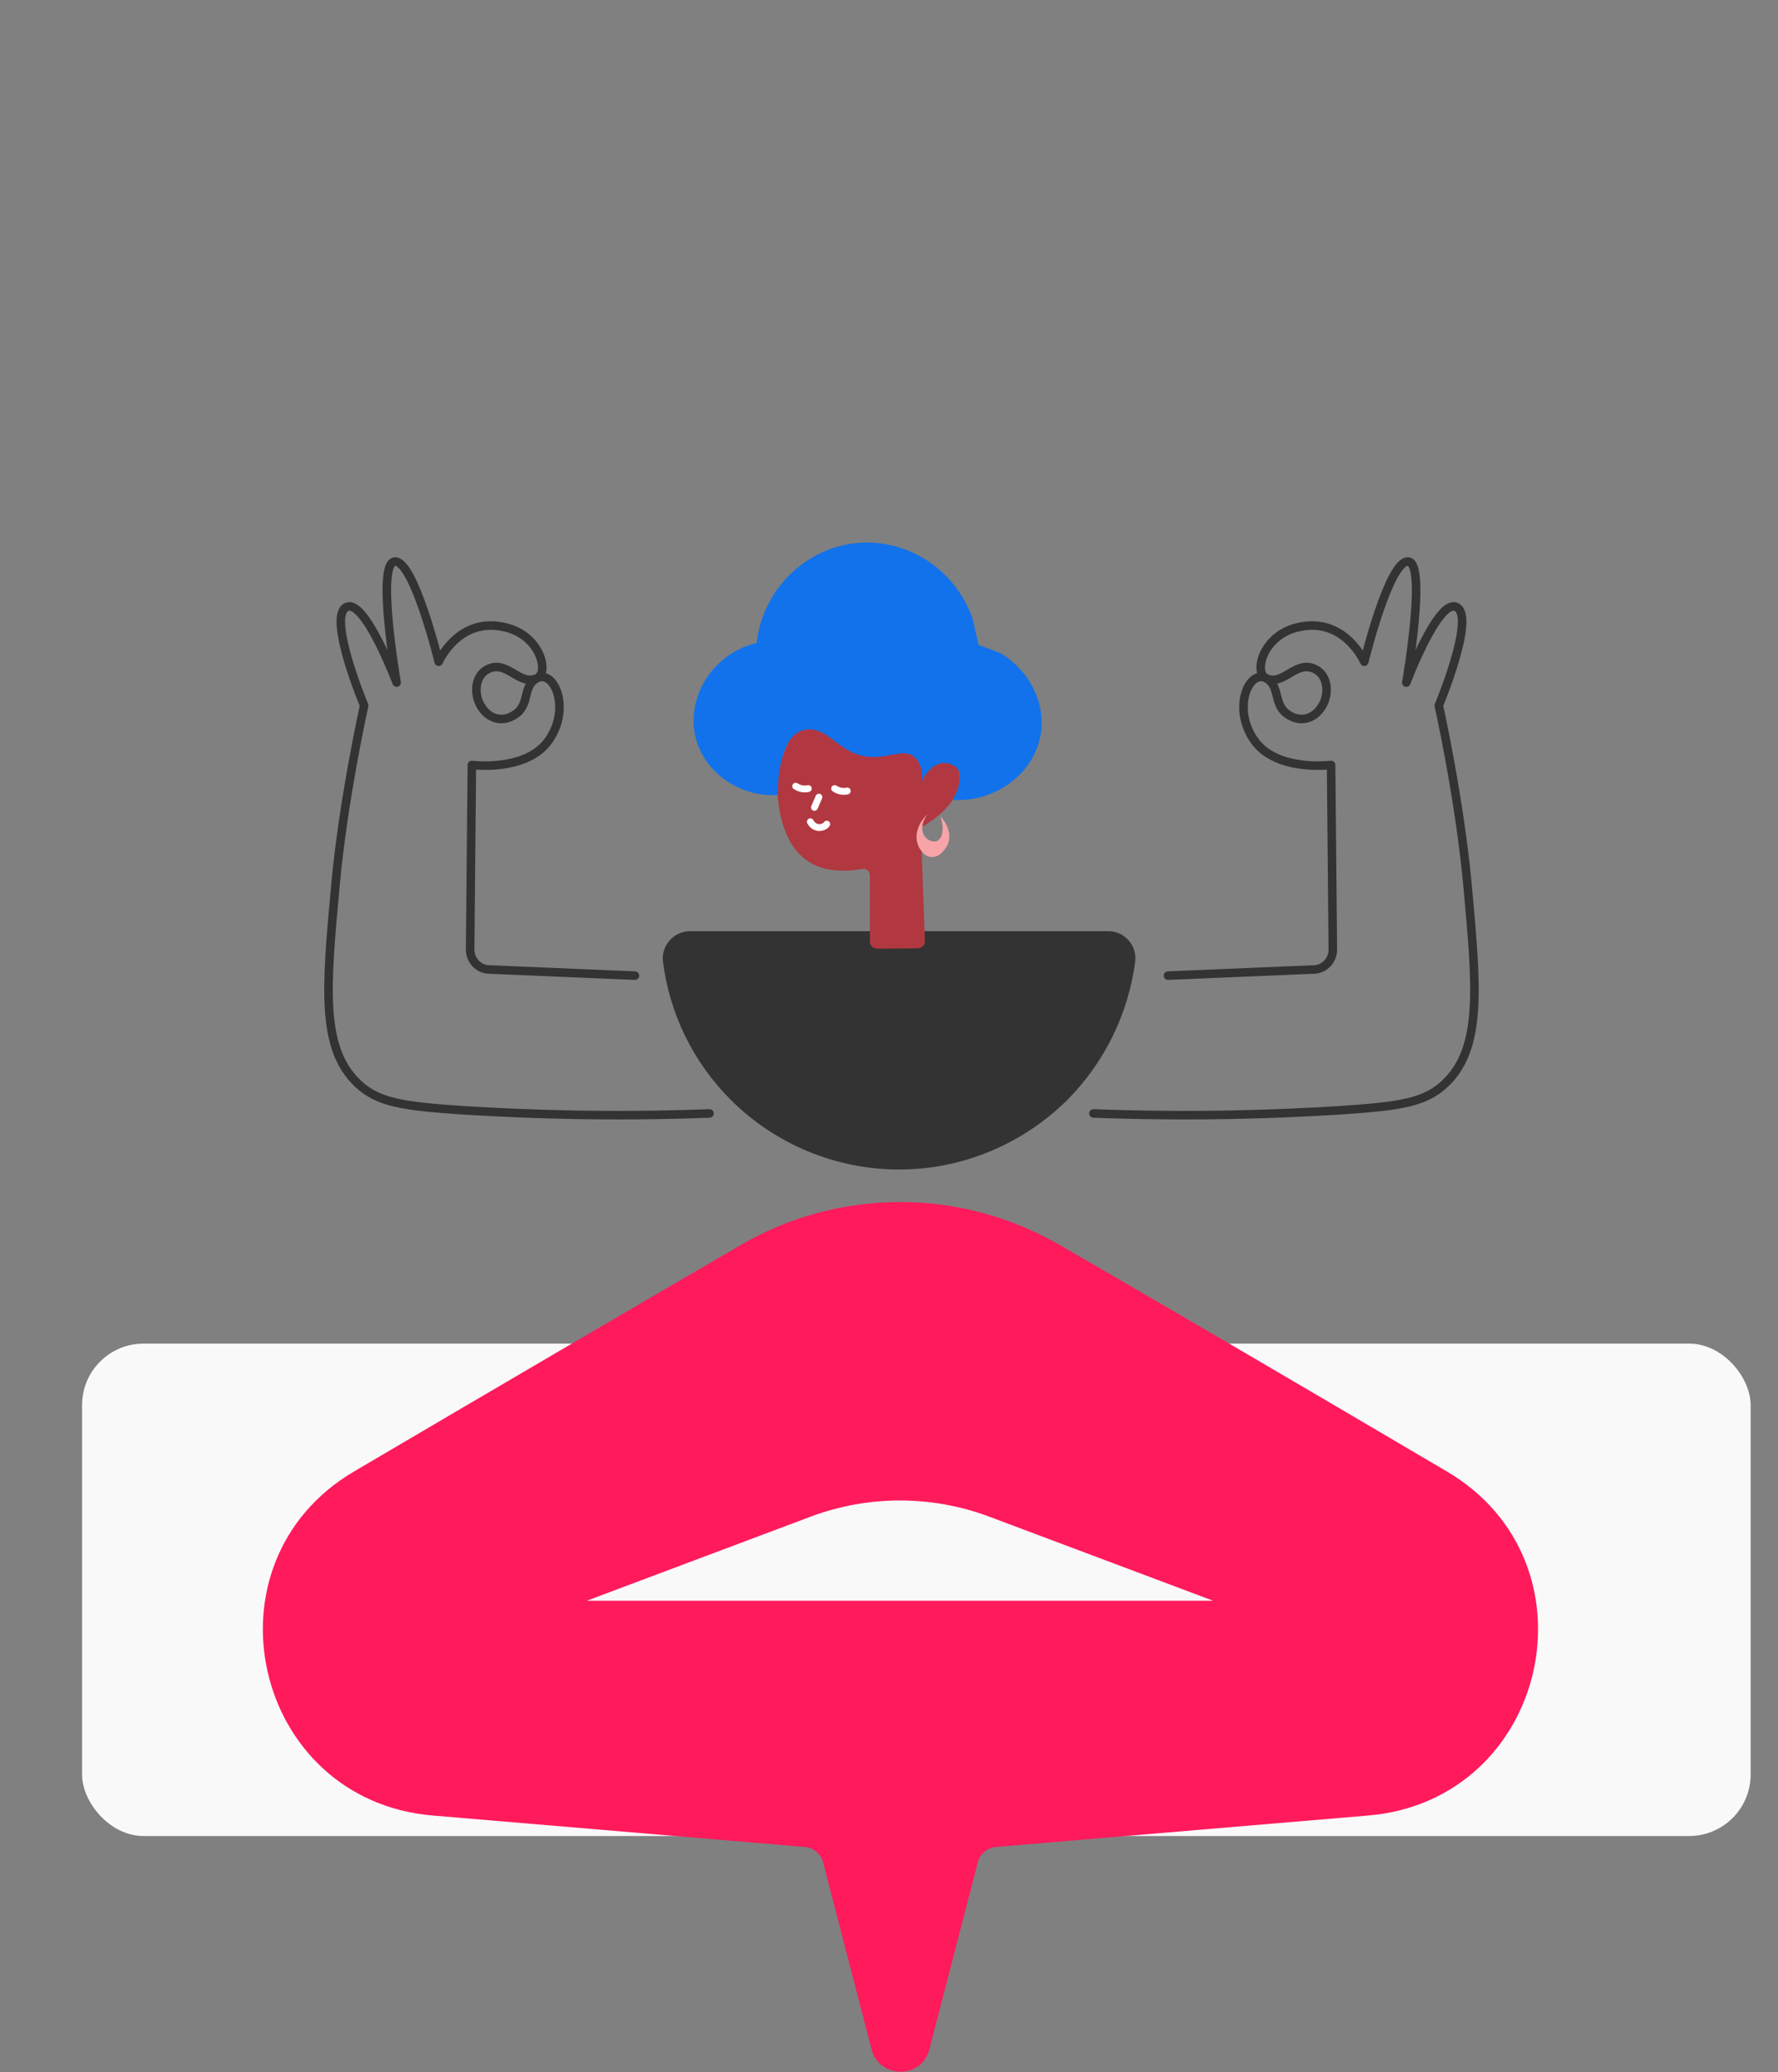 <svg width="520" height="606" viewBox="0 0 520 606" fill="none" xmlns="http://www.w3.org/2000/svg">
<rect x="0" y="0" width="520" height="606" fill="#808080" stroke="none"/>
<g clip-path="url(#clip0_5883_60282)">
<path d="M324.1 272.3C328.9 272.3 332.6 276.5 332 281.2C330 296.4 323.1 310.6 312.2 321.6C299.1 334.6 281.4 342 263 342C244.6 342 226.8 334.7 213.7 321.6C202.7 310.6 195.8 296.4 193.9 281.2C193.3 276.5 197.1 272.3 201.8 272.3H324.1Z" fill="#333333"/>
<path d="M270.5 275.1C270.1 264.1 269.7 253 269.3 242C269.3 242 282.9 235 280.4 225.2C277.9 215.4 267.9 219.8 267.9 219.8C267.9 219.8 263.1 206.4 248.7 205.4C234.2 204.4 226.4 221 227.4 232.6C228.9 248.8 236.6 256.8 252.1 254.1C253.3 253.9 254.4 254.8 254.4 256C254.4 262.4 254.4 268.8 254.4 275.3C254.4 276.5 255.3 277.4 256.5 277.4C260.5 277.4 264.4 277.4 268.4 277.3C269.6 277.3 270.6 276.3 270.5 275.1Z" fill="#B13840"/>
<path d="M207.5 325.6C178 326.7 153.7 325.8 135.9 324.7C117.3 323.5 110.4 322.3 104.6 316.8C93.7 306.4 95.4 288.5 98.1 258.9C100.4 233.7 106.5 206.3 106.5 206.3C106.5 206.3 95.8 180.7 101.2 177.6C106.5 174.4 116 199.6 116 199.6C116 199.6 109.9 164.5 115.5 164.2C121.1 164 128.3 193.5 128.3 193.5C128.3 193.5 134.2 180 148 183.5C158.1 186 160.6 196.7 157.1 198.3C152.1 200.7 148.6 193.4 143.3 195.4C139.2 196.9 138.6 201.8 140 205.2C142 210 146.8 211.9 151.1 208.6C154.9 205.7 152.9 200.4 157.1 198.3C162.2 195.8 167.2 207.6 160.1 217C153.4 225.7 138 223.7 138 223.7L137.5 277.7C137.5 280.8 139.9 283.4 143 283.5C157.2 284.1 171.5 284.7 185.7 285.3" stroke="#333333" stroke-width="2.5" stroke-miterlimit="10" stroke-linecap="round" stroke-linejoin="round"/>
<path d="M319.8 325.6C349.3 326.7 373.6 325.8 391.4 324.7C410 323.5 416.9 322.3 422.7 316.8C433.6 306.4 431.9 288.5 429.2 258.9C426.9 233.7 420.8 206.3 420.8 206.3C420.8 206.3 431.5 180.7 426.1 177.6C420.8 174.4 411.3 199.6 411.3 199.6C411.3 199.6 417.4 164.5 411.8 164.2C406.2 164 399 193.5 399 193.5C399 193.5 393.1 180 379.3 183.5C369.2 186 366.7 196.7 370.2 198.3C375.2 200.7 378.7 193.4 384 195.4C388.1 196.9 388.7 201.8 387.3 205.2C385.3 210 380.5 211.9 376.2 208.6C372.4 205.7 374.4 200.4 370.2 198.3C365.1 195.8 360.1 207.6 367.2 217C373.9 225.7 389.3 223.7 389.3 223.7L389.8 277.7C389.8 280.8 387.4 283.4 384.3 283.5C370.1 284.1 355.8 284.7 341.6 285.3" stroke="#333333" stroke-width="2.5" stroke-miterlimit="10" stroke-linecap="round" stroke-linejoin="round"/>
<path d="M263 602.8V465.1" stroke="white" stroke-width="2.5" stroke-miterlimit="10" stroke-linecap="round" stroke-linejoin="round"/>
<path d="M232.7 229.9C233 230.1 233.6 230.4 234.3 230.6C235.2 230.8 236 230.7 236.4 230.6" stroke="white" stroke-width="2.005" stroke-miterlimit="10" stroke-linecap="round" stroke-linejoin="round"/>
<path d="M244.1 230.6C244.4 230.8 245 231.1 245.7 231.3C246.6 231.5 247.4 231.4 247.8 231.3" stroke="white" stroke-width="2.005" stroke-miterlimit="10" stroke-linecap="round" stroke-linejoin="round"/>
<path d="M237 240.3C237.5 241.3 238.5 242 239.6 242C240.9 242 241.7 241.2 241.8 241" stroke="white" stroke-width="2.005" stroke-miterlimit="10" stroke-linecap="round" stroke-linejoin="round"/>
<path d="M239.5 233.1C239.1 234.1 238.6 235.1 238.2 236.1" stroke="white" stroke-width="2.005" stroke-miterlimit="10" stroke-linecap="round" stroke-linejoin="round"/>
<path d="M269.6 228.6C269.8 226.5 269.6 223.5 267.7 221.6C263.9 217.9 258.2 223.5 250.2 220.4C244.1 218.1 241.3 212.4 235.4 213.4C235.1 213.5 234.7 213.5 234.3 213.7C227.9 216.2 227.5 228.9 227.4 232.5C216.1 233.1 206.1 225.8 203.5 215.9C200.5 204.3 208.1 191.2 221.3 188C223.1 172 236.2 159.6 251.8 158.7C266.2 157.9 279.7 167 284.5 181.1C285.1 183.6 285.6 186.1 286.2 188.6C288.4 189.4 290.6 190.2 292.8 191.1C301.2 196.3 305.8 205.6 304.4 214.6C302.6 225.8 291.6 234.7 278.6 233.9C280 231.7 280.5 229.7 280.6 228.5C280.8 227.2 280.9 226.2 280.3 225.2C279.1 223.1 276.1 223.1 276 223.1C273.5 223.2 270.9 225.4 269.6 228.6Z" fill="#1172EB"/>
<path d="M271.3 238C268.6 240.6 267.4 244 268.4 246.9C268.5 247.2 269.7 250.3 272.2 250.6C274.5 250.9 276.3 248.7 277.1 247.1C278.3 244.5 277.4 241.2 275 238.7C276.3 242.3 275.6 245.2 274.1 245.9C273.1 246.4 271.6 245.8 270.8 245C269.3 243.5 269.3 240.6 271.3 238Z" fill="#F7A4A9"/>
<rect x="24" y="392.9" width="488" height="144" rx="18" fill="#F9F9FA"/>
<path d="M310 364.1C295.8 355.9 279.7 351.5 263.3 351.5C246.9 351.5 230.8 355.8 216.6 364.1C186 381.9 144.5 406.2 103.7 430.2C58.1 456.9 73.9 526.4 126.5 530.9L235.4 540.1C237.9 540.3 240 542.1 240.7 544.5L254.9 599.3C257.2 608 269.6 608 271.8 599.3L286 544.5C286.6 542.1 288.7 540.3 291.3 540.1L400.2 530.9C452.8 526.4 468.6 456.9 423 430.2C382.1 406.1 340.6 381.8 310 364.1ZM171.6 468.1L237.1 443.5C253.9 437.2 272.5 437.2 289.3 443.5L354.8 468.1H171.6Z" fill="#FF1A5C"/>
</g>
<defs>
<clipPath id="clip0_5883_60282">
<rect width="519.6" height="605.9" fill="white"/>
</clipPath>
</defs>
</svg>
